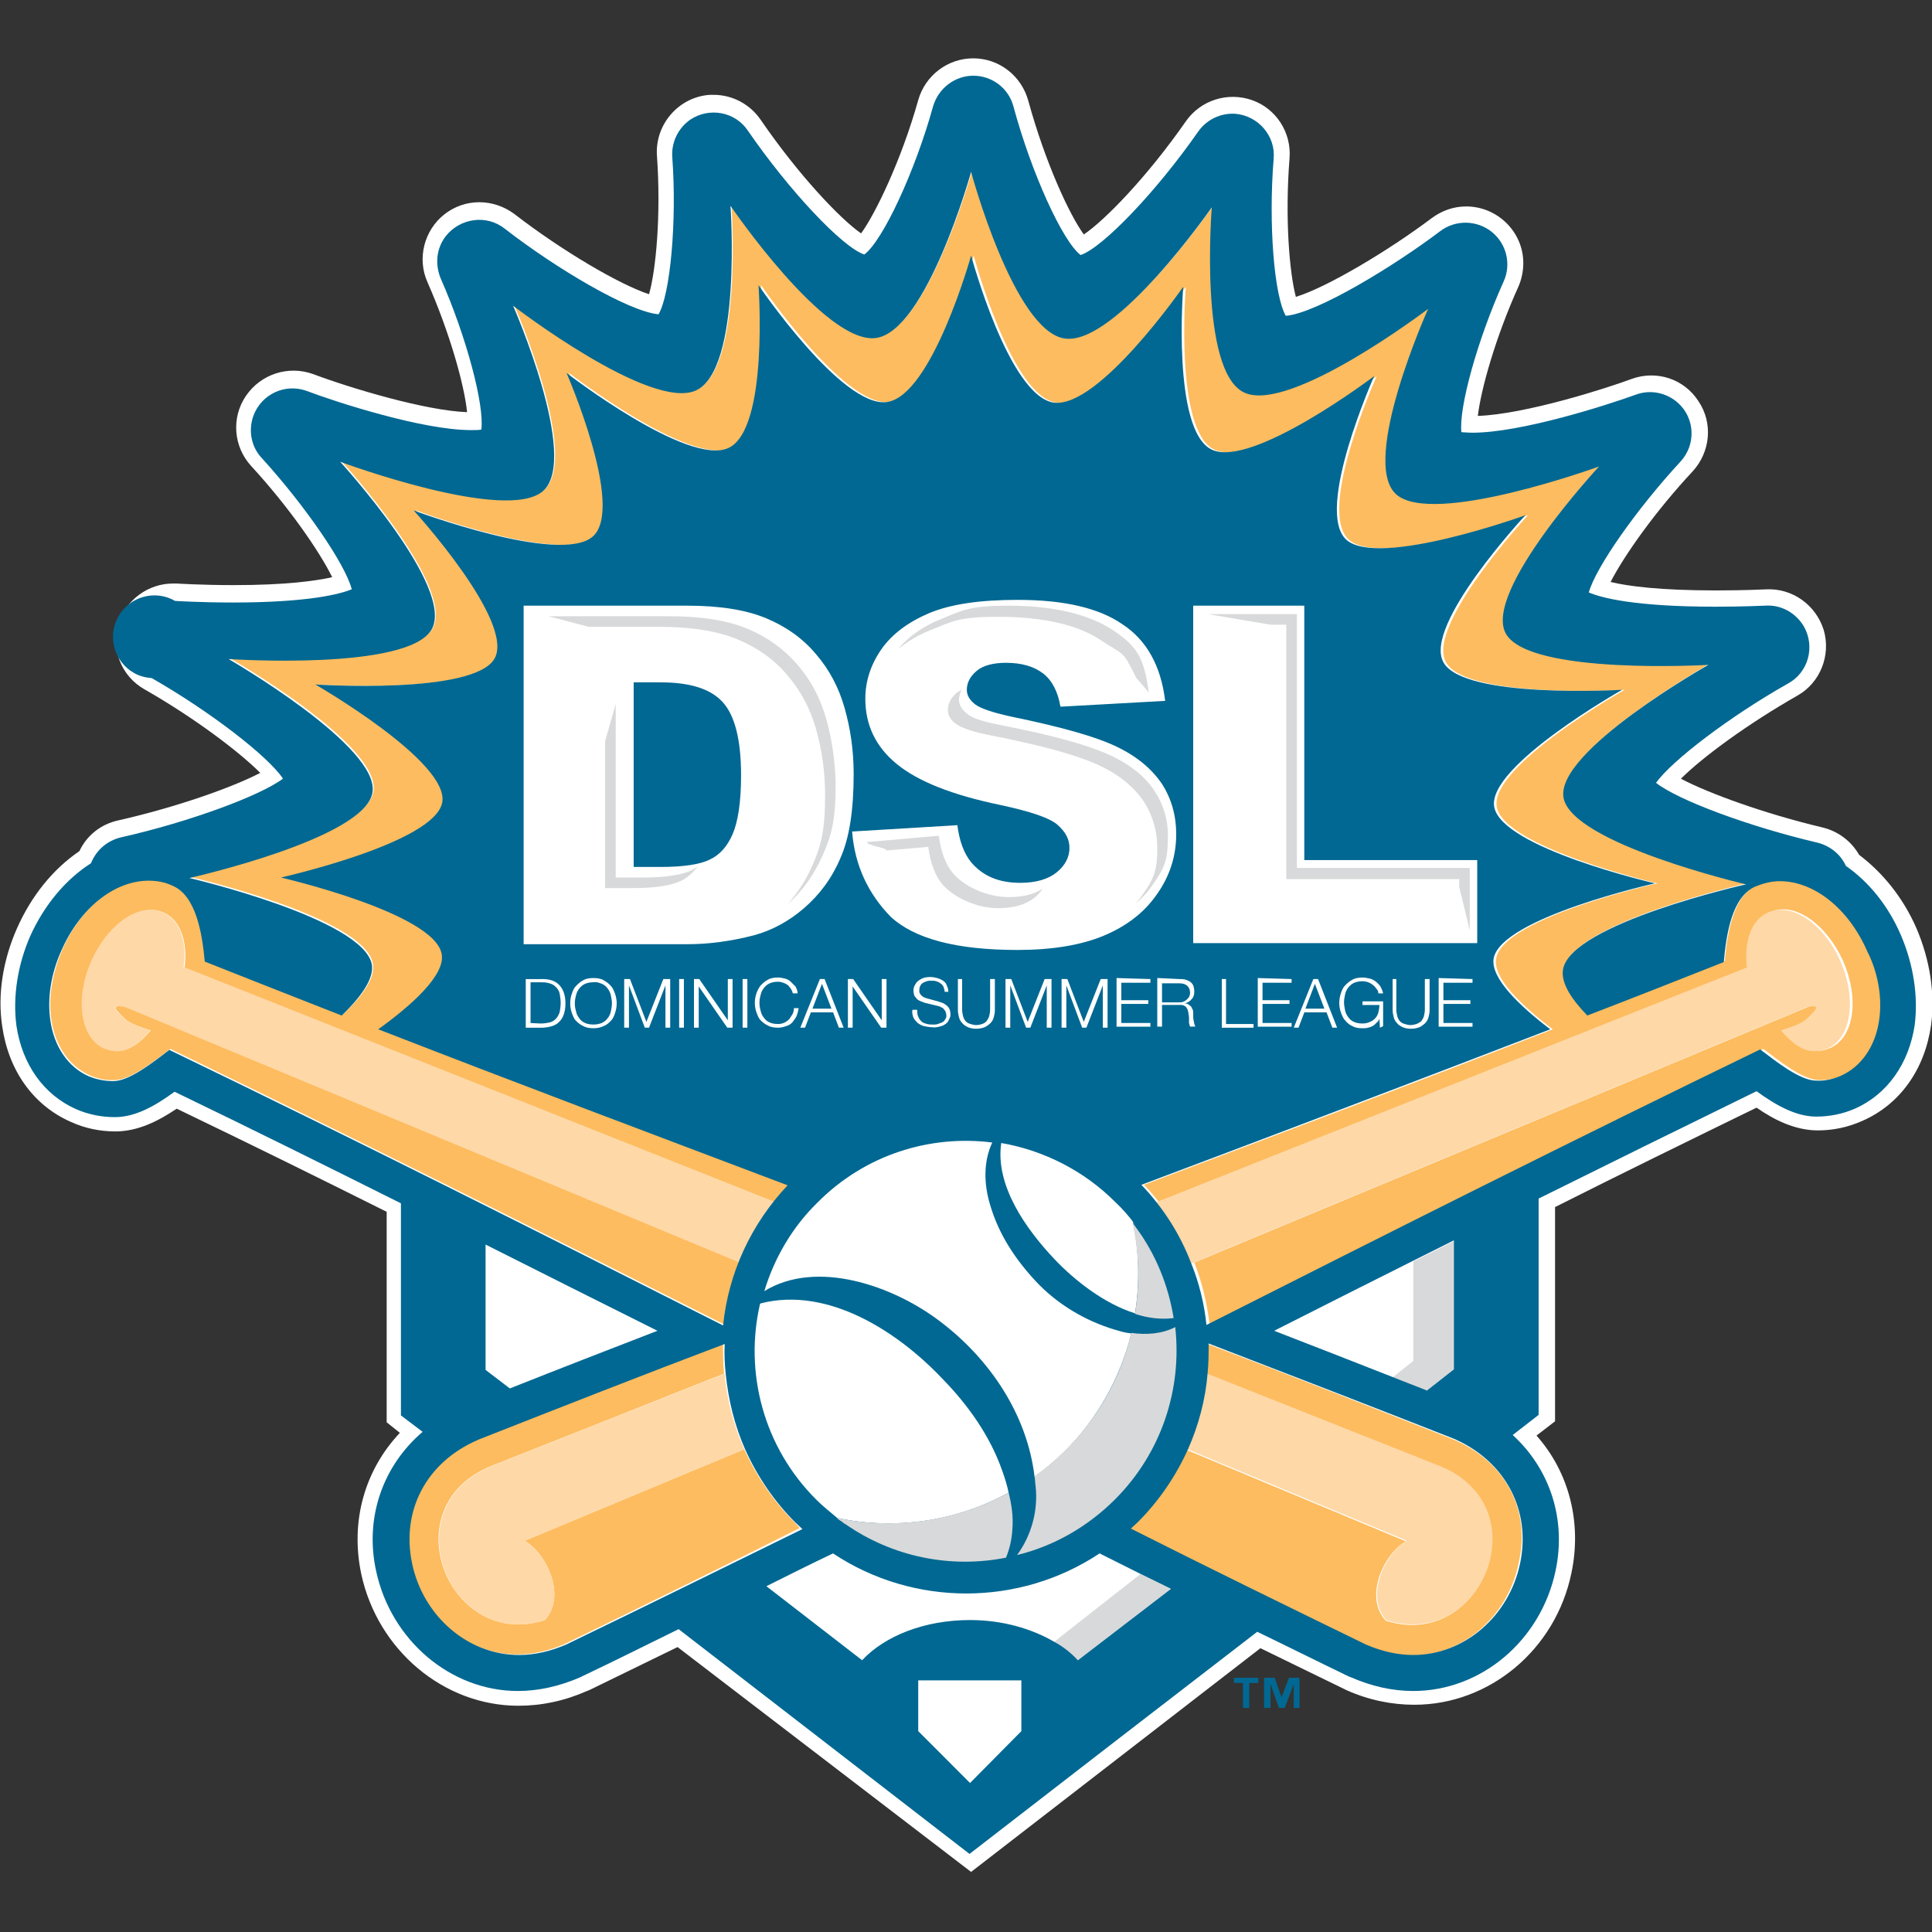 <?xml version="1.0" encoding="utf-8"?>
<!-- Generator: Adobe Illustrator 24.3.0, SVG Export Plug-In . SVG Version: 6.00 Build 0)  -->
<svg version="1.1" id="Layer_1" xmlns="http://www.w3.org/2000/svg" xmlns:xlink="http://www.w3.org/1999/xlink" x="0px" y="0px"
	 viewBox="0 0 512 512" style="enable-background:new 0 0 512 512;" xml:space="preserve">
<rect x="0" y="0" width="512" height="512" fill="#333333" stroke="none"/>
<style type="text/css">
	.st0{fill:#FFFFFF;}
	.st1{fill:#D8D9DA;}
	.st2{fill:#FDBC5F;}
	.st3{fill:#FFD8A7;}
	.st4{fill:#006892;}
</style>
<g id="XMLID_1_">
	<path id="XMLID_3_" class="st0" d="M179.56,436.49c-7.71,3.78-15.56,7.57-23.27,11.35l-0.7,0.28c-6.03,2.66-12.05,3.92-18.22,3.92
		c-19.76,0-37.28-14.72-41.63-34.9c-2.94-13.88,0.84-27.47,10.23-37.42l-3.5-2.8v-55.78c-18.5-9.25-37-18.36-55.64-27.33
		c-4.77,3.22-10.23,6.03-16.26,6.03c-4.06,0-8.13-0.84-11.77-2.52c-9.95-4.35-16.54-13.6-18.22-25.37
		c-1.26-8.27,0.14-17.38,3.92-25.93c3.78-8.55,9.53-15.7,16.54-20.46c1.96-4.2,5.75-7.15,10.23-8.13
		c15.42-3.5,30.13-8.69,37.7-12.61c-5.75-5.75-17.66-14.72-30.7-22.15c-6.17-3.5-8.97-10.79-6.87-17.38
		c1.96-6.31,7.85-10.65,14.44-10.65c0.28,0,0.7,0,0.98,0c0.14,0,6.59,0.42,15.14,0.42c13.74,0,21.73-1.12,26.07-2.1
		c-3.36-6.87-11.63-18.78-21.44-29.43c-4.77-5.19-5.33-12.89-1.4-18.64s11.21-8.13,17.8-5.75c10.09,3.78,29.71,9.67,40.79,10.09
		c-0.7-7.15-4.63-21.16-10.51-34.48c-2.8-6.31-0.84-13.74,4.49-17.94c2.66-2.1,5.89-3.22,9.25-3.22c3.36,0,6.59,1.12,9.25,3.08
		c12.89,9.95,28.03,18.78,35.74,21.3c1.82-6.31,3.22-21.02,2.1-36.72c-0.56-8.27,5.75-15.56,14.02-16.12c0.28,0,0.7,0,0.98,0
		c5.05,0,9.67,2.52,12.47,6.59c10.09,14.72,21.16,26.35,26.63,30.13c3.78-5.19,10.65-19.34,15.14-35.32
		c1.82-6.45,7.71-11.07,14.58-11.07c6.87,0,12.75,4.63,14.58,11.21c4.49,16.4,10.93,30.28,14.72,35.46
		c5.47-3.64,16.82-15.28,27.05-29.99c3.92-5.61,11.07-7.85,17.52-5.61c6.45,2.24,10.51,8.69,9.95,15.42
		c-1.26,15.98,0,30.42,1.68,36.72c8.27-2.52,24.67-12.33,36.02-20.88c2.66-1.96,5.75-3.08,9.11-3.08c8.27,0,15.14,6.73,15.14,15
		c0,2.1-0.42,4.2-1.26,6.17c-6.03,13.32-9.95,27.19-10.79,34.34c12.47-0.42,34.06-7.29,40.79-9.81c6.59-2.38,13.88,0,17.66,5.89
		c3.92,5.75,3.22,13.46-1.54,18.64c-9.95,10.65-18.22,22.43-21.73,29.29c4.63,1.12,13.04,2.24,28.03,2.24
		c7.43,0,13.04-0.28,13.04-0.28c7.01-0.42,13.32,4.06,15.42,10.79c1.96,6.73-0.98,14.02-7.01,17.38
		c-13.04,7.43-25.09,16.26-30.84,22.01c7.43,3.92,22.15,9.25,37.42,12.89c4.2,0.98,7.71,3.64,9.81,7.29
		c6.31,4.77,11.63,11.35,15.14,19.34c3.64,8.41,5.05,17.66,3.92,25.79c-1.68,11.77-8.27,21.02-18.22,25.37
		c-3.78,1.68-7.71,2.52-11.77,2.52c-6.03,0-11.63-2.8-16.26-6.03c-17.8,8.69-35.6,17.38-53.4,26.35v56.77l-4.91,3.78
		c8.69,9.81,12.05,23.13,9.25,36.44c-4.2,20.32-21.73,34.9-41.63,34.9c-6.03,0-12.19-1.26-18.08-3.92l-0.56-0.28
		c-7.43-3.64-14.72-7.15-22.15-10.79l-76.67,59.29L179.56,436.49L179.56,436.49z"/>
	<path id="XMLID_7_" class="st0" d="M291.27,411.68c-21.3,14.16-49.34,14.16-70.64,0c-5.89,2.94-11.77,5.89-17.66,8.69l25.37,19.62
		c6.03-6.31,16.68-10.65,28.59-10.65c8.55,0,16.4,2.1,22.29,5.75l22.85-17.94C298.56,415.32,294.92,413.5,291.27,411.68z
		 M374.39,334.17c-12.33,6.17-24.53,12.33-36.72,18.5c10.37,4.06,20.88,8.13,31.26,12.19l5.47-4.35L374.39,334.17L374.39,334.17z
		 M128.68,329.83v33.22l6.45,5.05c13.04-5.19,26.07-10.23,39.11-15.28C159.1,345.1,143.96,337.53,128.68,329.83z"/>
	<path id="XMLID_10_" class="st1" d="M385.46,363.04v-34.2c-3.64,1.82-7.29,3.64-10.93,5.47v26.35l-5.47,4.35
		c3.08,1.26,6.17,2.38,9.25,3.64L385.46,363.04z M279.36,435.09c2.38,1.4,4.49,2.94,6.31,4.91l24.53-18.92
		c-2.66-1.26-5.33-2.66-7.99-3.92L279.36,435.09z"/>
	<path id="XMLID_11_" class="st2" d="M385.6,381.69l-0.28-0.14c-21.73-8.55-43.45-17.1-65.32-25.37c0.14,2.66,0,5.33-0.28,7.99
		l62.51,24.81c25.65,11.35,10.09,48.64-15,40.51c-5.75-6.17-0.7-17.52,5.33-21.02l-58.17-24.25c-3.22,7.15-7.71,13.74-13.32,19.34
		c-0.56,0.56-1.26,1.12-1.82,1.68c20.6,10.23,41.35,20.46,61.95,30.56l0.28,0.14c4.2,1.82,8.41,2.8,12.61,2.8
		c13.46,0,25.37-10.23,28.31-24.25C405.78,400.33,399.06,387.57,385.6,381.69z"/>
	<path id="XMLID_14_" class="st3" d="M367.38,429.34c25.09,8.13,40.65-29.15,15-40.51l-62.51-24.81c-0.7,6.87-2.38,13.74-5.19,20.04
		l58.17,24.25C366.82,411.82,361.77,423.17,367.38,429.34z M43.18,241.8c-6.17-2.8-14.72,3.08-19.2,13.04
		c-4.35,9.95-2.94,20.18,3.36,22.99c4.49,1.96,7.99,0.42,12.47-4.77c-6.45-1.96-6.59-2.94-8.55-4.77c-2.52-2.52,1.82-1.4,1.82-1.4
		l162.87,67.84c2.24-5.89,5.33-11.21,9.25-16.26L48.65,256.24C49.63,249.65,47.67,243.77,43.18,241.8z"/>
	<path id="XMLID_17_" class="st2" d="M471.94,233.25c-2.24,0-4.49,0.42-6.45,1.4c-6.03,2.66-7.71,12.33-8.41,20.04
		c-12.05,4.77-24.11,9.53-36.16,14.16c-4.35-4.49-7.01-8.69-6.45-12.19c2.24-12.19,48.5-22.57,48.5-22.57s-46.25-10.65-48.36-22.99
		c-2.1-12.19,38.4-35.18,38.4-35.18s-47.51,2.8-53.68-8.27c-6.17-11.07,24.67-44.29,24.67-44.29s-44.29,16.12-53.82,7.29
		s8.55-49.06,8.55-49.06s-36.72,27.75-48.78,22.15c-12.05-5.75-8.55-49.06-8.55-49.06s-25.51,36.72-38.97,34.76
		c-13.46-1.96-24.81-44.15-24.81-44.15s-11.77,42.05-25.23,44.01c-13.46,1.82-38.54-35.04-38.54-35.04s3.08,43.31-9.11,48.92
		s-48.5-22.43-48.5-22.43s17.66,40.37,7.99,49.06c-9.67,8.69-53.82-7.71-53.82-7.71s30.42,33.36,24.25,44.43
		c-6.31,11.07-53.82,7.85-53.82,7.85s40.37,23.13,38.12,35.46c-2.24,12.19-48.5,22.57-48.5,22.57s46.25,10.65,48.36,22.99
		c0.7,3.78-2.8,8.69-7.99,13.46c-12.05-4.77-24.25-9.39-36.3-14.3c-0.7-7.71-2.38-17.38-8.41-20.04c-2.1-0.84-4.2-1.4-6.45-1.4
		c-9.11,0-18.22,7.29-23.13,18.5c-2.66,6.17-3.78,12.75-2.94,18.5c0.98,7.01,4.77,12.47,10.23,14.86c1.96,0.84,4.2,1.4,6.45,1.26
		c4.35,0,10.79-5.19,14.86-8.27c49.2,23.83,97.97,48.36,146.75,73.02c0.56-5.61,1.96-11.21,4.06-16.4l-162.73-67.7
		c0,0-4.35-1.12-1.82,1.4c1.96,1.96,2.1,2.8,8.55,4.77c-4.49,5.19-7.99,6.59-12.47,4.77c-6.17-2.8-7.71-13.04-3.36-22.99
		S37.02,239,43.32,241.8c4.49,1.96,6.45,7.71,5.61,14.58l156.56,62.23c1.26-1.54,2.52-3.08,3.92-4.49
		c-36.16-13.6-72.46-27.33-108.49-41.35c8.83-6.45,17.66-14.44,16.82-19.9c-1.82-10.79-42.61-20.32-42.61-20.32
		s40.93-9.11,42.75-19.9c1.96-10.79-33.64-31.26-33.64-31.26s41.91,2.8,47.51-6.87c5.47-9.67-21.44-39.25-21.44-39.25
		s38.97,14.58,47.51,6.87s-7.01-43.31-7.01-43.31s32.1,24.81,42.89,19.9c10.79-4.91,7.99-43.17,7.99-43.17s22.15,32.52,34.06,30.98
		c11.91-1.68,22.29-38.82,22.29-38.82s9.95,37.28,21.87,38.97c11.91,1.82,34.34-30.7,34.34-30.7s-3.08,38.26,7.57,43.17
		c10.65,5.05,43.03-19.48,43.03-19.48s-15.98,35.46-7.43,43.31c8.41,7.71,47.51-6.45,47.51-6.45s-27.19,29.29-21.73,38.97
		c5.47,9.81,47.37,7.29,47.37,7.29s-35.74,20.18-33.92,30.98c1.82,10.79,42.61,20.32,42.61,20.32s-40.93,9.11-42.75,19.9
		c-0.98,5.19,6.73,12.47,15,18.78c-36.02,14.02-72.18,27.61-108.35,41.21c1.4,1.4,2.66,2.94,3.92,4.49l156.56-62.23
		c-0.84-6.73,1.12-12.61,5.61-14.58c6.17-2.8,14.72,3.08,19.2,13.04c4.35,9.95,2.94,20.18-3.36,22.99
		c-4.49,1.96-7.99,0.42-12.47-4.77c6.45-1.96,6.59-2.94,8.55-4.77c2.52-2.52-1.82-1.4-1.82-1.4L316.5,334.59
		c2.1,5.33,3.36,10.79,4.06,16.4c48.78-24.67,97.41-49.2,146.75-73.02c4.06,3.08,10.51,8.27,14.86,8.27l0,0
		c2.24,0,4.35-0.42,6.45-1.26c5.47-2.38,9.25-7.85,10.23-14.86c0.84-5.75-0.14-12.33-2.94-18.5
		C490.16,240.54,481.05,233.25,471.94,233.25z M210.54,403.41c-5.61-5.61-10.09-12.19-13.32-19.34l-58.17,24.25
		c6.03,3.5,11.07,14.86,5.33,21.02c-25.09,8.13-40.65-29.15-15-40.51c20.88-8.27,41.77-16.54,62.51-24.81
		c-0.28-2.66-0.28-5.33-0.28-7.99c-21.87,8.41-43.59,16.82-65.32,25.37l-0.28,0.14c-13.46,5.89-20.18,18.78-17.24,32.66
		c2.94,14.02,14.86,24.25,28.31,24.25c4.2,0,8.41-0.98,12.61-2.8l0.28-0.14c20.74-10.09,41.35-20.18,61.95-30.56
		C211.8,404.67,211.1,404.11,210.54,403.41z"/>
	<path id="XMLID_20_" class="st3" d="M144.38,429.34c5.75-6.17,0.7-17.52-5.33-21.02l58.17-24.25c-2.8-6.31-4.63-13.18-5.19-20.04
		l-62.51,24.81C103.87,400.19,119.43,437.61,144.38,429.34z M480.49,268.29c-1.96,1.96-2.1,2.8-8.55,4.77
		c4.49,5.19,7.99,6.59,12.47,4.77c6.17-2.8,7.71-13.04,3.36-22.99s-12.89-15.84-19.2-13.04c-4.49,1.96-6.45,7.71-5.61,14.58
		l-156.56,62.23c3.78,4.91,7.01,10.37,9.25,16.26l162.87-67.84C478.67,266.89,483.01,265.77,480.49,268.29z"/>
	<path id="XMLID_29_" class="st4" d="M503.76,247.83c-3.36-7.85-8.55-14.16-14.58-18.36c-1.4-3.08-4.2-5.33-7.57-6.17
		c-17.94-4.2-36.86-11.21-42.75-15.84c4.2-5.89,19.62-17.66,35.04-26.35c5.33-2.94,7.15-9.67,4.2-15c-2.1-3.64-6.03-5.89-10.23-5.61
		c0,0-5.75,0.28-13.32,0.28c-21.44,0-30.28-2.38-33.5-3.78c1.82-6.59,12.61-22.01,24.25-34.62c4.2-4.49,3.92-11.49-0.56-15.56
		c-3.08-2.8-7.43-3.64-11.21-2.24c-7.71,2.8-30.42,10.09-43.31,10.09c-1.4,0-2.38-0.14-2.94-0.14c-0.7-6.45,4.2-24.39,11.21-39.95
		c2.1-4.63,0.7-10.09-3.22-13.18c-3.92-3.08-9.53-3.22-13.6-0.14C369.62,70.39,349.02,83,340.75,83.7
		c-3.08-5.33-4.63-24.25-3.22-41.63c0.56-6.03-4.06-11.35-10.09-11.91c-3.92-0.28-7.71,1.54-9.95,4.77
		c-10.93,15.7-25.23,30.7-31.12,32.66c-4.77-3.64-13.04-21.73-17.8-39.39c-1.26-4.77-5.61-8.13-10.65-8.13l0,0
		c-4.91,0-9.25,3.36-10.65,8.13c-4.77,17.24-13.32,35.6-18.22,39.25c-5.89-1.96-20.04-17.1-30.84-32.8
		c-3.36-5.05-10.23-6.31-15.28-2.94c-3.22,2.24-5.05,6.03-4.77,9.95c1.26,17.1-0.56,36.44-3.64,41.63
		c-7.85-0.7-27.05-12.05-40.79-22.71c-4.77-3.78-11.77-2.8-15.56,1.96c-2.52,3.22-2.94,7.43-1.4,11.21
		c6.87,15.56,11.63,33.64,10.79,40.09c-0.7,0.14-1.54,0.14-2.8,0.14c-12.75,0-35.74-7.43-43.45-10.37
		c-5.75-2.1-12.05,0.84-14.16,6.59c-1.4,3.92-0.56,8.27,2.24,11.21c11.49,12.61,22.15,28.17,23.83,34.76
		c-3.08,1.26-11.49,3.5-31.54,3.5c-8.55,0-15.28-0.42-15.28-0.42c-5.33-3.08-12.05-1.12-15,4.06c-3.08,5.33-1.12,12.05,4.06,15
		c1.4,0.84,3.08,1.26,4.77,1.4c15.42,8.83,30.7,20.6,34.76,26.63c-5.89,4.49-24.81,11.49-42.89,15.56
		c-3.64,0.84-6.59,3.36-7.99,6.87c-6.59,4.2-12.33,10.93-16.12,19.34c-3.36,7.71-4.63,16.12-3.64,23.69
		c1.54,10.37,7.29,18.36,15.84,22.15c3.22,1.4,6.73,2.1,10.23,2.1c5.47,0,10.65-2.94,15.84-6.73c20.04,9.67,40.09,19.62,59.99,29.57
		v56.21l5.75,4.35c-10.51,8.97-15.42,22.71-12.33,36.86c3.92,18.36,19.76,31.82,37.56,31.82c5.47,0,11.07-1.26,16.54-3.64l0.56-0.28
		c8.55-4.06,16.96-8.27,25.51-12.47l77.09,59.57c25.37-19.62,50.74-39.25,76.25-58.87c8.13,3.92,16.26,7.99,24.39,11.91l0.42,0.14
		c5.47,2.38,10.93,3.64,16.54,3.64c17.94,0,33.78-13.32,37.7-31.82c2.94-13.74-1.54-27.05-11.35-36.02l6.87-5.33v-57.33
		c19.2-9.53,38.54-19.06,57.75-28.45c5.19,3.78,10.51,6.73,15.84,6.73c3.5,0,7.01-0.7,10.23-2.1c8.55-3.78,14.3-11.91,15.84-22.15
		C508.38,264.09,507.12,255.68,503.76,247.83L503.76,247.83z M150.41,435.65l-0.28,0.14c-4.2,1.82-8.41,2.8-12.61,2.8
		c-13.46,0-25.37-10.23-28.31-24.25c-2.94-14.02,3.78-26.77,17.24-32.66l0.28-0.14c21.73-8.55,43.45-17.1,65.32-25.37
		c-0.14,2.66,0,5.33,0.28,7.99c0.7,6.87,2.38,13.74,5.19,20.04c3.22,7.15,7.71,13.74,13.32,19.34c0.56,0.56,1.26,1.12,1.82,1.68
		C191.76,415.46,171.01,425.7,150.41,435.65z M128.68,363.04v-33.22c15.28,7.71,30.42,15.28,45.55,22.85
		c-13.04,5.05-26.07,10.09-39.11,15.28L128.68,363.04z M224.13,403.97l-0.28-0.28l-0.56-0.42L224.13,403.97z M285.66,439.99
		c-1.82-1.96-3.92-3.64-6.31-4.91c-6.03-3.5-13.74-5.75-22.29-5.75c-12.05,0-22.57,4.2-28.59,10.65l-25.37-19.62
		c5.89-2.94,11.77-5.89,17.66-8.69c21.3,14.16,49.34,14.16,70.64,0c3.64,1.82,7.29,3.64,10.93,5.47c2.66,1.26,5.33,2.66,7.99,3.92
		L285.66,439.99z M402.84,414.34c-2.94,14.02-14.86,24.25-28.31,24.25c-4.2,0-8.41-0.98-12.61-2.8l-0.28-0.14
		c-20.74-10.09-41.35-20.18-61.95-30.56c0.56-0.56,1.26-1.12,1.82-1.68c5.61-5.61,10.09-12.19,13.32-19.34
		c2.8-6.31,4.63-13.18,5.19-20.04c0.28-2.66,0.28-5.33,0.28-7.99c21.87,8.41,43.59,16.82,65.32,25.37l0.28,0.14
		C399.06,387.57,405.78,400.33,402.84,414.34z M337.66,352.67c12.19-6.17,24.39-12.33,36.72-18.5c3.64-1.82,7.29-3.64,10.93-5.47
		v34.2l-7.15,5.61c-3.08-1.26-6.17-2.38-9.25-3.64C358.55,360.8,348.18,356.74,337.66,352.67z M498.01,270.26
		c-0.98,7.01-4.77,12.47-10.23,14.86c-1.96,0.84-4.2,1.4-6.45,1.26l0,0c-4.35,0-10.79-5.19-14.86-8.27
		c-49.2,23.83-97.97,48.36-146.75,73.02c-0.56-5.61-1.96-11.21-4.06-16.4c-2.94-7.71-7.43-14.72-13.18-20.74
		c36.16-13.6,72.32-27.33,108.35-41.21c-8.27-6.31-15.84-13.6-15-18.78c1.96-10.79,42.75-19.9,42.75-19.9s-40.79-9.39-42.61-20.32
		c-1.82-10.79,33.92-30.98,33.92-30.98s-42.05,2.52-47.37-7.29c-5.47-9.81,21.73-38.97,21.73-38.97s-39.11,14.16-47.51,6.45
		c-8.41-7.85,7.43-43.31,7.43-43.31s-32.38,24.53-43.03,19.48c-10.65-5.05-7.57-43.17-7.57-43.17s-22.43,32.38-34.34,30.7
		c-11.91-1.82-21.87-38.97-21.87-38.97s-10.37,37.14-22.29,38.82c-11.91,1.68-34.06-30.98-34.06-30.98s2.8,38.26-7.99,43.17
		c-10.79,4.91-42.89-19.9-42.89-19.9s15.56,35.6,7.01,43.31c-8.55,7.71-47.51-6.87-47.51-6.87s26.91,29.43,21.44,39.25
		c-5.47,9.67-47.51,6.87-47.51,6.87s35.6,20.46,33.64,31.26c-1.96,10.79-42.75,19.9-42.75,19.9s40.79,9.39,42.61,20.32
		c0.98,5.47-7.85,13.46-16.82,19.9c36.02,14.02,72.18,27.61,108.49,41.35c-9.67,10.23-15.7,23.27-17.1,37.14
		c-48.78-24.67-97.41-49.2-146.75-73.02c-4.06,3.08-10.51,8.27-14.86,8.27c-2.24,0-4.35-0.42-6.45-1.26
		c-5.47-2.38-9.25-7.85-10.23-14.86c-0.84-5.75,0.14-12.33,2.94-18.5c4.91-11.21,14.02-18.5,23.13-18.5c2.24,0,4.49,0.42,6.45,1.4
		c6.03,2.66,7.71,12.33,8.41,20.04c12.05,4.77,24.11,9.53,36.3,14.3c5.05-4.91,8.55-9.67,7.99-13.46
		c-2.1-12.19-48.36-22.99-48.36-22.99s46.39-10.37,48.5-22.57c2.24-12.19-38.12-35.46-38.12-35.46s47.51,3.22,53.82-7.85
		c6.31-11.07-24.25-44.43-24.25-44.43s44.15,16.4,53.82,7.71s-7.99-49.06-7.99-49.06s36.44,28.03,48.5,22.43
		c12.19-5.61,9.11-48.92,9.11-48.92s25.09,36.86,38.54,35.04c13.46-1.82,25.23-44.01,25.23-44.01s11.35,42.19,24.81,44.15
		c13.46,1.96,38.97-34.76,38.97-34.76s-3.5,43.31,8.55,49.06c12.05,5.75,48.78-22.15,48.78-22.15s-18.08,40.23-8.55,49.06
		s53.82-7.29,53.82-7.29s-30.84,33.22-24.67,44.29c6.17,11.07,53.68,8.27,53.68,8.27s-40.51,22.85-38.4,35.18
		c2.1,12.19,48.36,22.99,48.36,22.99s-46.39,10.37-48.5,22.57c-0.56,3.5,2.1,7.71,6.45,12.19c12.05-4.63,24.11-9.39,36.16-14.16
		c0.7-7.71,2.24-17.38,8.41-20.04c2.1-0.84,4.2-1.4,6.45-1.4c9.11,0,18.22,7.29,23.13,18.5
		C497.73,257.78,498.85,264.37,498.01,270.26z"/>
	<path id="XMLID_32_" class="st0" d="M224.13,403.97c-0.28-0.28-0.56-0.42-0.98-0.7l0.56,0.42L224.13,403.97z M267.3,395.56
		c-0.42-1.96-0.98-3.78-1.68-5.75c-3.22-9.25-9.11-17.52-15.84-24.39c-11.77-12.47-30.28-24.53-48.08-20.04l-0.28,0.14
		c-4.2,18.08,0.84,37.98,15,52c1.68,1.68,3.64,3.22,5.47,4.77C237.17,405.51,253.29,403.27,267.3,395.56z"/>
	<path id="XMLID_33_" class="st0" d="M249.08,350.15c13.18,9.95,23.13,24.67,25.09,41.21c2.94-2.1,5.61-4.35,8.13-6.87
		c8.55-8.55,14.58-19.34,17.52-31.12c-1.54-0.14-2.94-0.56-4.35-0.98c-7.99-2.38-15.42-6.87-21.02-12.89
		c-5.47-5.89-9.81-12.47-12.05-20.18c-1.68-5.47-1.82-11.49,0.56-16.54c-16.54-2.1-33.78,3.22-46.39,15.98
		c-6.59,6.45-11.35,14.58-14.02,23.41C216.42,333.61,236.75,340.76,249.08,350.15z"/>
	<path id="XMLID_34_" class="st0" d="M279.5,333.75c5.33,5.61,13.18,11.77,21.3,14.3c1.26-7.99,1.12-16.26-0.56-24.25
		c0.28,0.42,0.7,0.84,0.98,1.26l-0.42-0.56c-1.54-2.1-3.36-4.2-5.33-6.03c-8.13-8.13-18.78-13.6-30.13-15.56
		C263.66,314.27,272.07,325.9,279.5,333.75z"/>
	<path id="XMLID_38_" class="st1" d="M299.82,353.23c-2.8,11.77-8.83,22.57-17.52,31.12c-2.52,2.52-5.19,4.77-8.13,6.87
		c0.14,0.84,0.14,1.82,0.28,2.66c0.7,6.45-1.12,13.04-4.91,18.22c9.81-2.38,18.78-7.57,25.93-14.72
		c12.47-12.47,17.8-29.43,15.98-45.69C307.95,353.51,303.75,353.79,299.82,353.23z M267.3,395.56c-13.88,7.57-29.99,9.95-45.41,6.73
		h-0.14c0.42,0.42,0.98,0.7,1.4,0.98c0.28,0.28,0.56,0.42,0.98,0.7c12.33,8.55,27.61,11.77,42.47,8.83
		c0.98-2.38,1.54-4.91,1.68-7.43C268.57,402.15,268.14,398.93,267.3,395.56L267.3,395.56z M300.8,348.19
		c3.36,1.12,6.87,1.54,10.23,1.12c-1.4-8.69-4.77-16.96-9.95-23.97c-0.28-0.42-0.56-0.84-0.98-1.26
		C301.92,331.93,302.06,340.06,300.8,348.19z"/>
	<path id="XMLID_65_" class="st0" d="M143.82,259.46c1.96,0,3.5,0.56,4.49,1.68s1.54,2.66,1.54,4.77c0,2.1-0.56,3.78-1.54,4.77
		c-0.98,1.12-2.52,1.54-4.49,1.68h-4.49v-12.89L143.82,259.46L143.82,259.46z M143.26,271.24c0.98,0,1.68-0.14,2.38-0.28
		c0.7-0.14,1.26-0.56,1.68-0.98c0.42-0.42,0.7-0.98,0.98-1.68c0.14-0.7,0.28-1.54,0.28-2.52c0-0.98-0.14-1.82-0.28-2.52
		c-0.14-0.7-0.56-1.26-0.98-1.68c-0.42-0.42-0.98-0.84-1.68-0.98c-0.84-0.28-1.54-0.28-2.38-0.28h-2.66v10.79L143.26,271.24
		L143.26,271.24z M151.53,263.39c0.28-0.84,0.56-1.54,1.12-2.1c0.56-0.56,1.12-1.12,1.96-1.54c0.7-0.42,1.68-0.56,2.66-0.56
		s1.96,0.14,2.66,0.56s1.4,0.84,1.96,1.54c0.56,0.56,0.84,1.4,1.12,2.1c0.28,0.84,0.42,1.68,0.42,2.52c0,0.84-0.14,1.68-0.42,2.52
		c-0.28,0.84-0.56,1.54-1.12,2.1c-0.56,0.56-1.12,1.12-1.96,1.4c-0.84,0.42-1.68,0.56-2.66,0.56s-1.96-0.14-2.66-0.56
		c-0.7-0.28-1.4-0.84-1.96-1.4s-0.84-1.4-1.12-2.1c-0.28-0.84-0.42-1.68-0.42-2.52C151.11,265.07,151.25,264.09,151.53,263.39z
		 M152.65,268.01c0.14,0.7,0.42,1.26,0.84,1.82c0.42,0.56,0.84,0.98,1.54,1.26c0.56,0.28,1.4,0.42,2.24,0.42
		c0.84,0,1.54-0.14,2.24-0.42c0.56-0.28,1.12-0.7,1.54-1.26s0.7-1.12,0.84-1.82c0.14-0.7,0.28-1.4,0.28-2.1s-0.14-1.4-0.28-2.1
		c-0.14-0.7-0.42-1.26-0.84-1.82c-0.42-0.56-0.84-0.98-1.54-1.26c-0.7-0.28-1.4-0.56-2.24-0.42c-0.84,0-1.54,0.14-2.24,0.42
		c-0.56,0.28-1.12,0.7-1.54,1.26c-0.42,0.56-0.7,1.12-0.84,1.82C152.23,265.21,152.23,266.61,152.65,268.01z M166.95,259.46
		l4.35,11.35l4.49-11.35h1.82v12.89h-1.26v-11.21l0,0l-4.35,11.21h-1.12l-4.2-11.21l0,0v11.21h-1.26v-12.89L166.95,259.46
		L166.95,259.46z M181.24,259.46v12.89h-1.26v-12.89L181.24,259.46L181.24,259.46z M185.31,259.46l7.57,10.93l0,0v-10.93h1.26v12.89
		h-1.4l-7.57-10.93l0,0v10.93h-1.26v-12.89H185.31L185.31,259.46z M198.06,259.46v12.89h-1.26v-12.89L198.06,259.46L198.06,259.46z
		 M209.56,261.99c-0.28-0.42-0.56-0.7-0.84-0.98c-0.42-0.28-0.7-0.42-1.12-0.56c-0.42-0.14-0.84-0.28-1.4-0.28
		c-0.84,0-1.54,0.14-2.24,0.42c-0.56,0.28-1.12,0.7-1.54,1.26c-0.42,0.56-0.7,1.12-0.84,1.82c-0.42,1.4-0.42,2.8,0,4.2
		c0.14,0.7,0.42,1.26,0.84,1.82c0.42,0.56,0.84,0.98,1.54,1.26c0.56,0.28,1.4,0.42,2.24,0.42c1.12,0,2.1-0.42,2.94-1.26
		c0.28-0.42,0.56-0.84,0.84-1.26c0.28-0.56,0.42-0.98,0.42-1.68h1.26c-0.14,0.7-0.28,1.4-0.56,2.1c-0.28,0.56-0.7,1.12-1.12,1.68
		c-0.42,0.42-0.98,0.84-1.68,0.98c-0.7,0.28-1.4,0.42-2.1,0.42c-0.98,0-1.96-0.14-2.66-0.56c-0.7-0.28-1.4-0.84-1.96-1.4
		s-0.84-1.4-1.12-2.1c-0.28-0.84-0.42-1.68-0.42-2.52c0-0.84,0.14-1.68,0.42-2.52s0.7-1.54,1.12-2.1c0.56-0.56,1.12-1.12,1.96-1.54
		c0.7-0.42,1.68-0.56,2.66-0.56c0.56,0,1.26,0.14,1.82,0.28c0.56,0.14,1.12,0.42,1.54,0.84c0.42,0.42,0.84,0.84,1.26,1.26
		c0.28,0.56,0.56,1.12,0.56,1.82h-1.26C209.98,262.83,209.84,262.41,209.56,261.99z M218.53,259.46l5.05,12.89h-1.26l-1.54-4.06
		h-5.89l-1.54,4.06h-1.26l5.19-12.89L218.53,259.46L218.53,259.46z M220.35,267.31l-2.52-6.59l-2.52,6.59H220.35z M226.1,259.46
		l7.57,10.93l0,0v-10.93h1.26v12.89h-1.4l-7.57-10.93l0,0v10.93h-1.26v-12.89H226.1L226.1,259.46z M243.48,269.7
		c0.14,0.42,0.56,0.84,0.84,1.12c0.42,0.28,0.84,0.42,1.4,0.56s1.12,0.14,1.68,0.14c0.28,0,0.7,0,1.12-0.14
		c0.42-0.14,0.7-0.28,1.12-0.42c0.28-0.14,0.7-0.42,0.84-0.84c0.28-0.42,0.42-0.84,0.28-1.26c0-0.28-0.14-0.7-0.28-0.98l-0.56-0.7
		c-0.28-0.14-0.56-0.28-0.84-0.42c-0.28-0.14-0.56-0.14-0.98-0.28l-2.94-0.7c-0.42-0.14-0.7-0.28-1.12-0.42
		c-0.28-0.14-0.7-0.28-0.98-0.56c-0.28-0.28-0.42-0.56-0.7-0.84c-0.14-0.42-0.28-0.84-0.28-1.26c0-0.28,0-0.7,0.14-1.12
		c0.14-0.42,0.42-0.84,0.7-1.26c0.42-0.42,0.84-0.7,1.4-0.98c0.56-0.28,1.26-0.42,2.24-0.42c0.7,0,1.26,0.14,1.82,0.28
		c0.56,0.14,1.12,0.42,1.54,0.7c0.42,0.28,0.84,0.7,0.98,1.26c0.28,0.56,0.42,1.12,0.42,1.68h-0.98c0-0.42-0.14-0.84-0.28-1.26
		c-0.14-0.42-0.42-0.7-0.84-0.98c-0.28-0.28-0.7-0.42-1.12-0.56c-0.42-0.14-0.84-0.14-1.26-0.14c-0.42,0-0.84,0-1.26,0.14
		c-0.42,0.14-0.7,0.28-0.98,0.42c-0.7,0.42-0.98,1.26-0.98,1.96c0,0.28,0,0.56,0.14,0.84l0.42,0.56l0.56,0.42l0.7,0.28l3.08,0.84
		c0.42,0.14,0.84,0.28,1.26,0.42c0.42,0.14,0.7,0.42,1.12,0.7c0.7,0.56,0.98,1.4,0.98,2.24v0.56l-0.28,0.7l-0.42,0.84
		c-0.28,0.28-0.56,0.56-0.84,0.7c-0.42,0.28-0.84,0.42-1.4,0.56c-0.7,0.14-1.26,0.28-1.96,0.14c-0.7,0-1.4-0.14-2.1-0.28
		c-0.56-0.14-1.12-0.42-1.68-0.84c-0.42-0.42-0.84-0.84-1.12-1.4c-0.28-0.7-0.42-1.4-0.28-2.1h1.26
		C243.06,268.71,243.2,269.28,243.48,269.7L243.48,269.7z M254.97,259.46v7.99c0,0.7,0.14,1.4,0.28,1.96
		c0.14,0.42,0.42,0.98,0.7,1.26c0.28,0.28,0.7,0.56,1.26,0.7c0.42,0.14,0.98,0.28,1.54,0.28c0.56,0,1.12-0.14,1.54-0.28
		c0.42-0.14,0.84-0.42,1.12-0.7c0.28-0.42,0.56-0.84,0.7-1.26c0.14-0.56,0.28-1.12,0.28-1.96v-7.99h1.26v8.27
		c0,0.7-0.14,1.26-0.28,1.82s-0.42,1.12-0.84,1.54c-0.42,0.42-0.98,0.84-1.54,1.12c-0.7,0.28-1.54,0.42-2.24,0.42
		c-0.84,0-1.68-0.14-2.24-0.42c-0.56-0.28-1.12-0.56-1.54-1.12c-0.42-0.42-0.7-0.98-0.84-1.54c-0.14-0.56-0.28-1.26-0.28-1.82v-8.27
		L254.97,259.46L254.97,259.46z M268,259.46l4.35,11.35l4.49-11.35h1.82v12.89h-1.26v-11.21l0,0l-4.35,11.21h-1.12l-4.2-11.21l0,0
		v11.21h-1.26v-12.89L268,259.46L268,259.46z M282.86,259.46l4.35,11.35l4.49-11.35h1.82v12.89h-1.26v-11.21l0,0l-4.35,11.21h-1.12
		l-4.2-11.21l0,0v11.21h-1.26v-12.89L282.86,259.46L282.86,259.46z M304.87,259.46v0.98h-7.71v4.63h7.15v0.98h-7.15v5.05h7.71v0.98
		h-8.97v-12.89L304.87,259.46L304.87,259.46z M312.58,259.46c0.56,0,0.98,0,1.54,0.14c0.42,0.14,0.84,0.28,1.26,0.56
		c0.42,0.28,0.7,0.7,0.84,0.98c0.14,0.42,0.28,0.98,0.28,1.54c0,0.84-0.14,1.54-0.7,2.1c-0.42,0.56-1.12,0.98-1.82,1.12l0,0
		c0.42,0,0.7,0.14,0.98,0.28l0.7,0.56c0.14,0.28,0.28,0.56,0.42,0.84c0.14,0.28,0.14,0.7,0.14,1.12v0.84c0,0.28,0,0.56,0.14,0.98
		c0,0.28,0.14,0.56,0.14,0.84l0.28,0.7h-1.4l-0.14-0.42l-0.14-0.56v-0.56v-0.42c0-0.42,0-0.84-0.14-1.4c0-0.42-0.14-0.84-0.28-1.26
		c-0.14-0.28-0.42-0.7-0.7-0.84c-0.42-0.28-0.84-0.28-1.4-0.28h-4.63v5.75h-1.26v-12.89L312.58,259.46L312.58,259.46z
		 M312.44,265.63c0.42,0,0.7,0,1.12-0.14c0.7-0.28,1.12-0.7,1.54-1.26c0.14-0.28,0.28-0.7,0.28-1.12c0-0.84-0.28-1.4-0.7-1.82
		c-0.42-0.42-1.12-0.7-2.1-0.7h-4.63v5.05H312.44z M324.91,259.46v11.91h7.29v0.98h-8.41v-12.89L324.91,259.46L324.91,259.46z
		 M342.29,259.46v0.98h-7.71v4.63h7.15v0.98h-7.15v5.05h7.71v0.98h-8.97v-12.89L342.29,259.46L342.29,259.46z M349.3,259.46
		l5.05,12.89h-1.26l-1.54-4.06h-5.89l-1.54,4.06h-1.26l5.19-12.89L349.3,259.46L349.3,259.46z M350.98,267.31l-2.52-6.59l-2.52,6.59
		H350.98z M365.7,272.36l-0.14-2.38l0,0c-0.14,0.42-0.42,0.84-0.84,1.12c-0.56,0.7-1.4,1.12-2.24,1.26
		c-0.42,0.14-0.84,0.14-1.4,0.14c-0.98,0-1.96-0.14-2.66-0.56c-0.7-0.28-1.4-0.84-1.96-1.54c-0.56-0.56-0.84-1.4-1.12-2.1
		c-0.28-0.84-0.42-1.68-0.42-2.52c0-0.84,0.14-1.68,0.42-2.52c0.28-0.84,0.56-1.54,1.12-2.1s1.12-1.12,1.96-1.54
		c0.7-0.42,1.68-0.56,2.66-0.56c0.7,0,1.26,0.14,1.96,0.28c1.12,0.28,2.1,1.12,2.8,2.1c0.28,0.56,0.56,1.12,0.7,1.82h-1.26
		c0-0.42-0.14-0.84-0.42-1.12c-0.28-0.42-0.56-0.7-0.84-0.98c-0.84-0.7-1.82-1.12-2.94-1.12c-0.84,0-1.54,0.14-2.24,0.42
		c-0.56,0.28-1.12,0.7-1.54,1.26c-0.42,0.56-0.7,1.12-0.84,1.82s-0.28,1.4-0.28,2.1c0,0.7,0.14,1.4,0.28,2.1s0.42,1.26,0.84,1.82
		c0.42,0.56,0.84,0.98,1.54,1.26c0.56,0.28,1.4,0.42,2.24,0.42c0.7,0,1.4-0.14,1.96-0.42c1.12-0.42,1.96-1.4,2.24-2.52
		c0.14-0.56,0.28-1.26,0.28-1.96h-4.49v-0.98h5.47v6.59L365.7,272.36L365.7,272.36z M370.04,259.46v7.99c0,0.7,0.14,1.4,0.28,1.96
		c0.14,0.42,0.42,0.98,0.7,1.26c0.28,0.28,0.7,0.56,1.26,0.7c0.42,0.14,0.98,0.28,1.54,0.28s1.12-0.14,1.54-0.28
		c0.42-0.14,0.84-0.42,1.26-0.7c0.28-0.42,0.56-0.84,0.7-1.26c0.14-0.56,0.28-1.12,0.28-1.96v-7.99h1.26v8.27
		c0,0.7-0.14,1.26-0.28,1.82s-0.42,1.12-0.84,1.54c-0.42,0.42-0.98,0.84-1.54,1.12c-0.7,0.28-1.54,0.42-2.24,0.42
		c-0.84,0-1.68-0.14-2.24-0.42c-0.56-0.28-1.12-0.56-1.54-1.12c-0.42-0.42-0.7-0.98-0.84-1.54s-0.28-1.26-0.28-1.82v-8.27
		L370.04,259.46L370.04,259.46z M390.23,259.46v0.98h-7.71v4.63h7.15v0.98h-7.15v5.05h7.71v0.98h-8.97v-12.89L390.23,259.46
		L390.23,259.46z"/>
	<path id="XMLID_70_" class="st0" d="M138.63,160.51h43.59c8.55,0,15.56,1.12,20.88,3.36c5.33,2.24,9.67,5.33,13.18,9.53
		c3.5,4.06,6.03,8.83,7.57,14.3c1.54,5.47,2.38,11.21,2.38,17.38c0,9.53-1.12,16.96-3.5,22.29c-2.24,5.33-5.47,9.67-9.67,13.32
		c-4.06,3.5-8.55,5.89-13.18,7.15c-6.45,1.68-12.33,2.38-17.52,2.38h-43.59v-89.7H138.63z M167.93,180.83v48.92h7.15
		c6.17,0,10.51-0.7,13.04-1.96c2.66-1.26,4.63-3.5,6.03-6.73c1.4-3.22,2.24-8.41,2.24-15.56c0-9.53-1.68-15.98-4.91-19.48
		c-3.22-3.5-8.69-5.19-16.4-5.19L167.93,180.83L167.93,180.83z M225.82,220.36l27.89-1.68c0.56,4.35,1.82,7.57,3.64,9.81
		c3.08,3.64,7.29,5.47,13.04,5.47c4.2,0,7.43-0.98,9.67-2.8c2.24-1.82,3.36-4.06,3.36-6.45c0-2.38-1.12-4.35-3.22-6.17
		c-2.1-1.82-7.15-3.5-15-5.19c-12.89-2.66-22.01-6.31-27.61-10.93c-5.47-4.49-8.27-10.23-8.27-17.24c0-4.63,1.4-8.97,4.2-13.04
		c2.8-4.06,7.15-7.29,12.75-9.67c5.75-2.38,13.46-3.5,23.41-3.5c12.19,0,21.44,2.1,27.75,6.45c6.45,4.2,10.23,11.07,11.35,20.32
		l-27.75,1.54c-0.7-4.06-2.24-7.01-4.63-8.83c-2.38-1.82-5.61-2.8-9.81-2.8c-3.36,0-6.03,0.7-7.71,2.1
		c-1.68,1.4-2.66,3.08-2.66,5.05c0,1.4,0.7,2.66,2.1,3.78c1.4,1.12,4.63,2.24,9.81,3.36c12.89,2.66,22.01,5.19,27.61,7.85
		c5.61,2.66,9.53,6.03,12.19,9.95c2.52,3.92,3.78,8.41,3.78,13.32c0,5.75-1.68,11.07-5.05,15.84c-3.36,4.91-8.13,8.55-14.16,11.07
		c-6.03,2.52-13.74,3.78-22.85,3.78c-16.12,0-27.33-2.94-33.64-8.83C230.16,236.9,226.52,229.47,225.82,220.36z M316.22,160.51
		h29.43v67.42h45.83v22.01h-75.27V160.51z"/>
	<path id="XMLID_77_" class="st1" d="M160.36,196.39v38.97h7.15c6.17,0,10.51-0.7,13.04-1.96c1.68-0.84,3.22-2.24,4.35-3.78
		c-0.42,0.28-0.98,0.7-1.54,0.98c-2.66,1.26-7.01,1.96-13.04,1.96h-7.15v-45.97L160.36,196.39z M218.95,190.5
		c-1.54-5.47-4.06-10.23-7.57-14.3c-3.5-4.06-7.85-7.29-13.18-9.53c-5.33-2.24-12.19-3.36-20.88-3.36h-31.96l10.65,2.8h18.64
		c8.55,0,15.56,1.12,20.88,3.36c5.33,2.24,9.67,5.33,13.18,9.53c3.5,4.06,6.03,8.83,7.57,14.3c1.54,5.47,2.38,11.21,2.38,17.38
		c0,9.53-1.12,13.74-3.5,18.92c-1.54,3.64-3.78,7.01-6.45,10.09c3.92-3.5,7.01-7.85,9.25-12.89c2.38-5.33,3.5-9.39,3.5-18.92
		C221.33,201.72,220.49,195.97,218.95,190.5z M246.7,166.96c5.75-2.38,7.71-3.5,17.66-3.5c12.19,0,21.44,2.1,27.75,6.45
		c5.75,3.78,5.33,2.24,8.97,9.67l3.36,3.92c-1.26-9.25-3.08-12.19-9.53-16.54c-6.45-4.2-15.7-6.45-27.75-6.45
		c-9.95,0-11.91,1.12-17.66,3.5c-4.91,1.96-8.69,4.63-11.49,7.99C240.53,170.04,243.34,168.22,246.7,166.96z M305.85,209.43
		c-2.52-3.78-6.59-7.01-12.19-9.53c-5.61-2.52-14.72-5.05-27.61-7.57c-5.19-0.98-8.41-1.96-9.81-3.22c-1.4-1.12-2.1-2.38-2.1-3.64
		c0-0.84,0.28-1.82,0.7-2.66c-0.28,0.14-0.7,0.42-0.98,0.56c-1.68,1.26-2.66,2.94-2.66,4.77c0,1.4,0.7,2.66,2.1,3.64
		c1.4,1.12,4.63,2.24,9.81,3.22c12.89,2.52,22.01,5.05,27.61,7.57c5.61,2.52,9.53,5.75,12.19,9.53c2.52,3.78,3.78,7.99,3.78,12.75
		c0,5.47-0.7,7.85-4.06,12.47c-0.56,0.84-1.26,1.68-1.96,2.38c1.82-1.54,3.5-3.22,4.77-5.19c3.36-4.63,4.06-7.01,4.06-12.47
		C309.63,217.42,308.37,213.21,305.85,209.43z M246,224.42c0.56,4.35,1.82,7.57,3.64,9.81c3.08,3.64,9.25,6.45,14.86,6.45
		c4.2,0,7.43-0.98,9.67-2.8c0.84-0.7,1.68-1.54,2.1-2.38c-2.24,1.54-5.19,2.24-8.97,2.24c-5.61,0-11.91-2.8-14.86-6.45
		c-1.82-2.24-3.08-5.47-3.64-9.81l-19.06,1.68c0.14,0.98,5.05,1.4,5.19,2.24L246,224.42z M343.69,230.17v-67.42h-23.55l16.54,2.8
		h4.2v67.42h45.83v2.1l2.8,11.49v-16.54h-45.83V230.17z"/>
	<polygon id="XMLID_78_" class="st0" points="243.34,458.77 257.07,472.51 270.67,458.77 270.67,445.32 243.34,445.32 	"/>
	<path id="XMLID_81_" class="st4" d="M333.46,446.02h-2.38v6.59h-1.68v-6.59h-2.38v-1.4h6.45L333.46,446.02L333.46,446.02z
		 M344.39,452.61h-1.54v-6.31l0,0l-2.38,6.31h-1.54l-2.24-6.31l0,0v6.31H335v-7.99h2.8l1.82,5.19l0,0l1.96-5.19h2.8L344.39,452.61
		L344.39,452.61z"/>
</g>
</svg>
